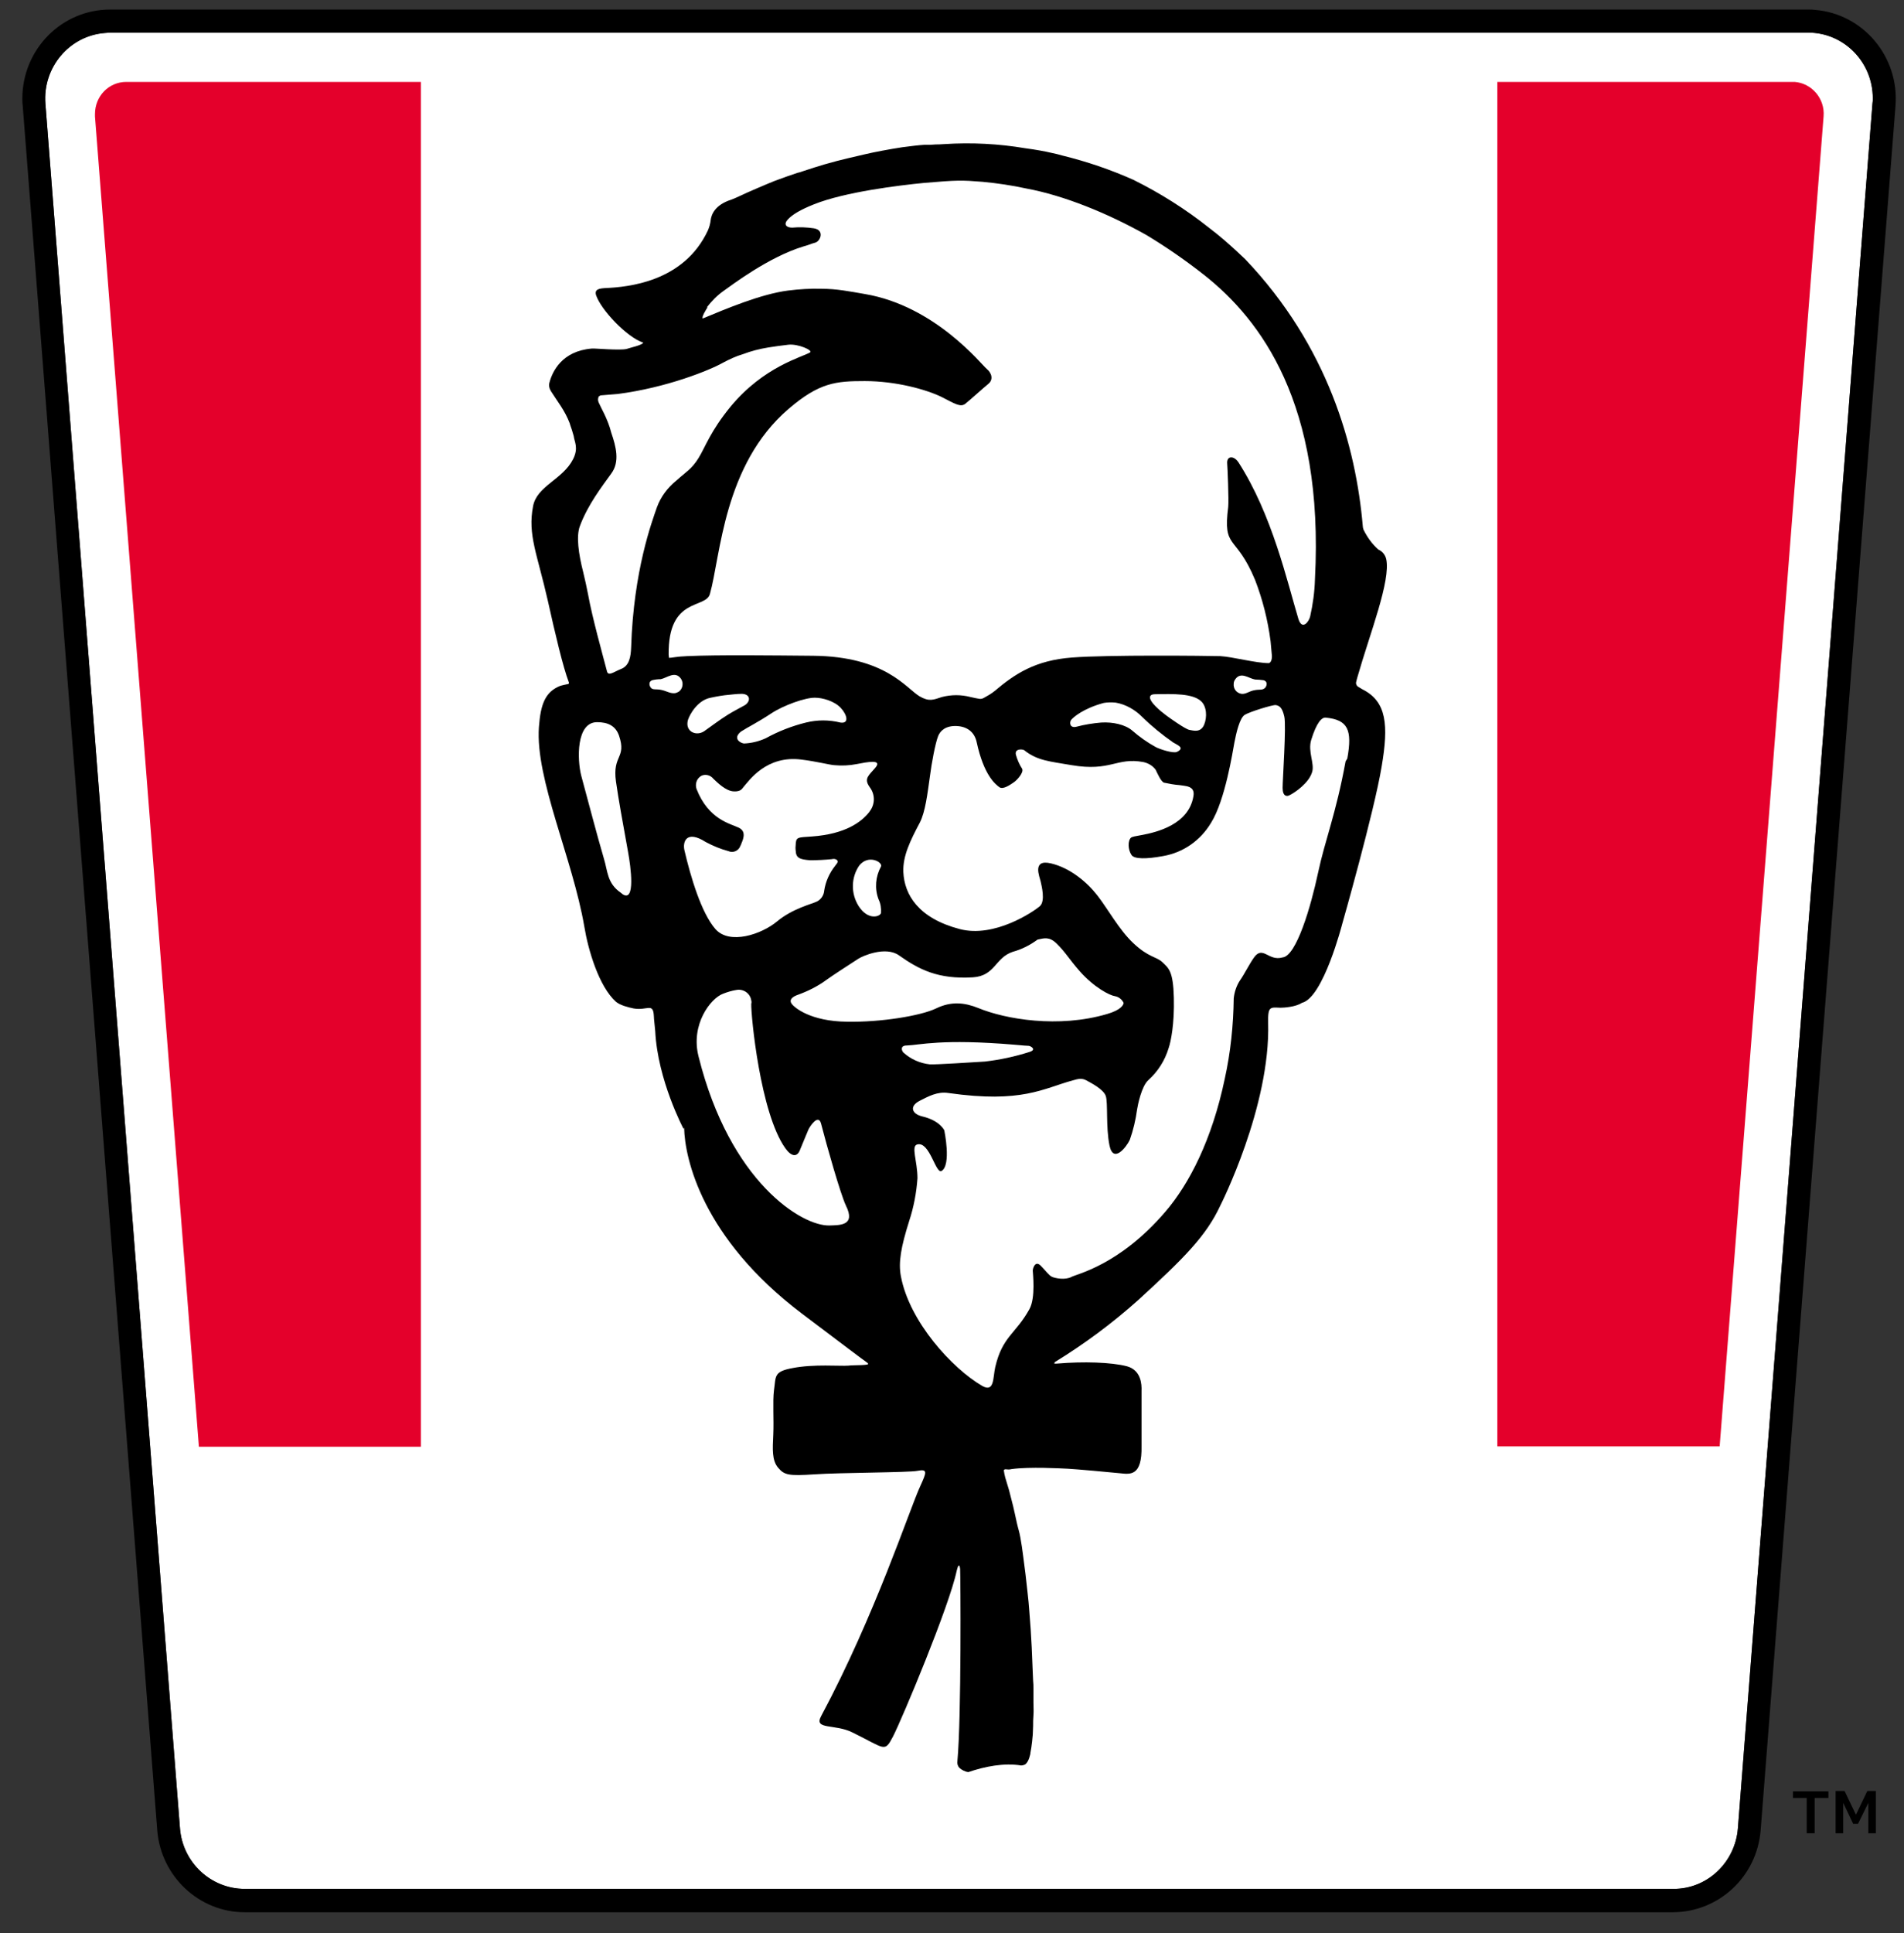 <svg xmlns="http://www.w3.org/2000/svg" width="67" height="68" viewBox="0 0 67 68" fill="none"><rect x="0" y="0" width="67" height="68" fill="#333333" stroke="none"/><g clip-path="url(#clip0_2321_3472)"><path d="M63.626 1.147C64.885 1.147 65.902 2.18 65.902 3.459C65.902 3.52 65.902 3.582 65.89 3.643L61.155 64.312C61.058 65.517 60.065 66.451 58.879 66.439H8.61C7.423 66.439 6.43 65.517 6.333 64.312L1.598 3.643C1.501 2.377 2.433 1.258 3.693 1.16C3.753 1.16 3.814 1.147 3.875 1.147H63.626Z" fill="white"></path><path d="M63.626 1.147C64.885 1.147 65.902 2.18 65.902 3.459C65.902 3.52 65.902 3.581 65.89 3.643L61.155 64.312C61.058 65.516 60.065 66.451 58.879 66.439H8.61C7.423 66.439 6.43 65.516 6.333 64.312L1.598 3.643C1.501 2.377 2.433 1.258 3.693 1.16C3.753 1.16 3.814 1.147 3.875 1.147H63.626ZM63.626 0.336H3.875C2.167 0.336 0.786 1.737 0.786 3.471C0.786 3.557 0.786 3.631 0.799 3.717L5.534 64.385C5.667 66.008 7.011 67.262 8.61 67.262H58.879C60.489 67.25 61.821 66.008 61.955 64.385L66.702 3.717C66.835 1.996 65.563 0.483 63.868 0.348C63.795 0.336 63.711 0.336 63.626 0.336Z" fill="black"></path><path d="M47.35 26.779C47.011 28.635 46.623 29.557 46.381 30.701C46.127 31.893 45.618 33.627 45.134 33.676C44.637 33.823 44.443 33.245 44.129 33.676C43.947 33.934 43.789 34.266 43.632 34.487C43.511 34.672 43.438 34.893 43.414 35.114C43.402 36.061 43.305 37.007 43.099 37.942C42.651 40.081 41.852 41.642 41.004 42.626C39.393 44.506 37.88 44.814 37.71 44.912C37.48 45.035 37.129 44.961 37.02 44.912C36.911 44.863 36.814 44.715 36.62 44.519C36.426 44.322 36.342 44.617 36.342 44.691C36.342 44.764 36.451 45.65 36.221 46.055C35.736 46.928 35.276 47.002 35.022 48.084C34.937 48.453 34.998 48.993 34.562 48.748C33.508 48.133 32.006 46.498 31.703 44.9C31.607 44.408 31.703 43.867 31.994 42.945C32.152 42.466 32.248 41.962 32.285 41.445C32.285 40.831 32.043 40.302 32.285 40.253C32.721 40.154 32.927 41.31 33.133 41.187C33.484 40.978 33.229 39.761 33.229 39.761C33.229 39.761 33.084 39.417 32.454 39.269C32.091 39.183 31.982 38.913 32.37 38.716C32.66 38.569 32.987 38.384 33.375 38.446C35.966 38.814 36.705 38.286 37.746 38.003C37.952 37.942 38.073 37.917 38.231 38.003C38.388 38.089 38.824 38.31 38.909 38.544C38.994 38.778 38.909 39.638 39.042 40.29C39.175 40.941 39.636 40.351 39.757 40.093C39.878 39.749 39.963 39.392 40.011 39.036C40.035 38.876 40.169 38.2 40.411 37.991C40.75 37.683 40.992 37.302 41.125 36.86C41.198 36.651 41.331 36.024 41.307 35.09C41.283 34.155 41.125 34.057 40.907 33.848C40.689 33.639 40.423 33.688 39.878 33.172C39.381 32.705 38.982 31.967 38.618 31.5C38.255 31.033 37.662 30.529 36.983 30.369C36.305 30.209 36.584 30.836 36.62 31.008C36.644 31.131 36.802 31.697 36.584 31.881C36.366 32.065 34.998 33 33.774 32.68C32.321 32.299 31.825 31.475 31.788 30.676C31.764 30.111 32.031 29.57 32.37 28.93C32.563 28.549 32.636 27.922 32.721 27.32C32.781 26.84 32.914 26.14 33.011 25.894C33.084 25.709 33.266 25.525 33.653 25.537C34.041 25.55 34.295 25.759 34.368 26.103C34.622 27.283 35.034 27.59 35.167 27.689C35.3 27.787 35.567 27.59 35.676 27.517C35.785 27.443 36.039 27.172 35.966 27.037C35.869 26.89 35.797 26.718 35.748 26.546C35.7 26.324 35.978 26.349 36.039 26.386C36.499 26.755 36.923 26.779 37.71 26.914C39.091 27.148 39.284 26.631 40.229 26.804C40.399 26.84 40.556 26.927 40.665 27.074C40.725 27.197 40.847 27.48 40.956 27.529C41.137 27.566 41.319 27.603 41.501 27.615C41.694 27.652 42.058 27.627 41.997 27.996C41.84 29.004 40.701 29.275 40.169 29.373C39.95 29.41 39.842 29.434 39.805 29.459C39.684 29.557 39.684 29.877 39.817 30.074C39.914 30.221 40.338 30.221 40.931 30.111C41.634 29.988 42.239 29.57 42.615 28.943C43.111 28.156 43.378 26.435 43.438 26.115C43.499 25.796 43.62 25.255 43.801 25.144C43.983 25.033 44.782 24.788 44.891 24.8C45.025 24.824 45.121 24.886 45.194 25.206C45.267 25.525 45.134 27.431 45.134 27.713C45.134 28.021 45.291 28.021 45.376 27.971C45.557 27.886 46.066 27.541 46.175 27.148C46.26 26.853 46.018 26.435 46.139 26.029C46.333 25.402 46.514 25.23 46.647 25.242C47.434 25.316 47.592 25.673 47.41 26.681M36.209 37.007C35.7 37.167 35.191 37.278 34.658 37.339C34.247 37.364 32.939 37.45 32.721 37.438C32.37 37.401 32.043 37.253 31.788 37.02C31.728 36.958 31.667 36.774 31.909 36.774C32.358 36.761 33.12 36.528 35.724 36.749C36.003 36.774 36.136 36.786 36.196 36.786C36.257 36.786 36.511 36.921 36.209 37.007ZM29.802 35.938C28.531 35.925 27.949 35.446 27.852 35.298C27.756 35.151 27.913 35.053 28.046 35.003C28.422 34.868 28.773 34.696 29.088 34.462C29.306 34.303 29.899 33.922 30.202 33.725C30.347 33.627 31.159 33.27 31.631 33.602C32.345 34.106 33.011 34.45 34.234 34.377C35.022 34.327 35.01 33.688 35.639 33.479C35.954 33.393 36.245 33.245 36.511 33.049C36.741 33 36.923 32.938 37.177 33.184C37.492 33.491 37.613 33.725 37.989 34.155C38.497 34.733 39.054 35.016 39.236 35.04C39.369 35.065 39.478 35.151 39.539 35.274C39.539 35.335 39.466 35.52 38.958 35.667C37.25 36.171 35.385 35.852 34.428 35.458C33.944 35.262 33.472 35.212 32.939 35.471C32.406 35.729 30.989 35.962 29.802 35.938ZM29.197 43.105C28.228 43.142 25.685 41.581 24.583 37.167C24.292 36.036 25.007 35.114 25.443 34.954C25.6 34.893 25.758 34.844 25.927 34.819C26.169 34.782 26.399 34.942 26.436 35.188C26.448 35.225 26.448 35.274 26.436 35.311C26.424 35.717 26.75 39.146 27.634 40.388C27.852 40.695 28.058 40.708 28.155 40.437C28.252 40.191 28.398 39.859 28.446 39.736C28.482 39.65 28.797 39.146 28.894 39.528C29.1 40.327 29.572 41.986 29.766 42.404C30.117 43.105 29.572 43.093 29.197 43.105ZM24.086 29.914C24.014 29.619 24.147 29.176 24.837 29.619C25.091 29.754 25.358 29.865 25.636 29.939C25.794 30.012 25.988 29.926 26.048 29.766C26.048 29.754 26.048 29.754 26.06 29.742C26.121 29.582 26.302 29.262 26 29.115C25.697 28.967 24.934 28.832 24.51 27.75C24.45 27.566 24.522 27.369 24.692 27.283C24.837 27.222 25.007 27.271 25.104 27.394C25.249 27.529 25.54 27.824 25.818 27.836C26.06 27.849 26.109 27.75 26.157 27.689C26.363 27.455 26.968 26.558 28.204 26.718C28.712 26.779 29.185 26.902 29.354 26.914C29.621 26.939 29.887 26.927 30.141 26.877C30.517 26.804 31.074 26.693 30.795 27.013C30.577 27.271 30.396 27.381 30.589 27.664L30.614 27.701C30.795 27.947 30.795 28.279 30.614 28.525L30.589 28.562C30.311 28.918 29.742 29.336 28.579 29.422C28.046 29.459 28.01 29.434 27.998 29.742C27.986 29.828 27.998 29.926 28.01 30.012C28.046 30.172 28.143 30.233 28.506 30.258C28.761 30.258 29.015 30.246 29.269 30.221C29.39 30.184 29.536 30.258 29.451 30.369C29.439 30.381 29.39 30.455 29.378 30.467C29.185 30.713 29.051 31.008 29.003 31.328C28.991 31.488 28.894 31.635 28.749 31.709C28.579 31.795 27.889 31.955 27.344 32.41C26.799 32.864 25.673 33.245 25.176 32.68C24.68 32.114 24.304 30.848 24.086 29.914ZM23.735 24.382C23.578 24.394 23.456 24.308 23.287 24.271C23.093 24.222 22.972 24.283 22.899 24.185C22.827 24.087 22.839 23.964 22.948 23.927C23.045 23.902 23.154 23.89 23.251 23.89C23.481 23.841 23.759 23.583 23.965 23.878C24.062 24.025 24.026 24.234 23.88 24.333C23.832 24.357 23.784 24.382 23.735 24.382ZM21.846 31.401C21.361 31.07 21.386 30.639 21.253 30.209C20.986 29.299 20.708 28.217 20.453 27.283C20.308 26.718 20.272 25.402 21.01 25.402C21.386 25.402 21.664 25.525 21.785 25.882C22.052 26.681 21.543 26.546 21.676 27.492C21.773 28.168 21.894 28.82 22.1 29.963C22.197 30.492 22.367 31.758 21.907 31.451M20.405 18.506C20.683 17.756 21.18 17.116 21.507 16.661C21.822 16.243 21.676 15.703 21.507 15.211C21.398 14.756 21.119 14.289 21.071 14.166C21.035 14.092 21.035 14.018 21.071 13.944L21.131 13.908L21.737 13.858C23.456 13.637 24.97 13.023 25.43 12.764C25.661 12.641 25.891 12.531 26.145 12.457C26.436 12.346 26.726 12.273 27.029 12.223C27.259 12.187 27.513 12.15 27.744 12.125C28.083 12.088 28.615 12.322 28.506 12.396C28.216 12.568 26.884 12.887 25.709 14.301C24.994 15.174 24.825 15.715 24.583 16.108C24.341 16.502 24.135 16.6 23.796 16.907C23.493 17.153 23.251 17.473 23.117 17.842C22.948 18.333 22.294 20.055 22.209 22.771C22.197 23.091 22.149 23.423 21.846 23.534C21.604 23.632 21.41 23.792 21.361 23.62C21.204 23.017 20.841 21.726 20.695 20.915C20.647 20.657 20.587 20.399 20.526 20.14C20.356 19.477 20.272 18.862 20.405 18.506ZM25.624 25.132C25.309 25.328 25.007 25.562 24.776 25.722C24.498 25.906 24.098 25.734 24.207 25.328C24.268 25.132 24.547 24.628 25.007 24.542C25.067 24.529 25.297 24.48 25.491 24.456C25.721 24.431 25.951 24.406 26.072 24.406C26.399 24.394 26.436 24.652 26.218 24.8C26.072 24.886 25.842 24.997 25.624 25.132ZM26.072 25.734C26.206 25.648 26.339 25.574 26.472 25.5C26.666 25.39 26.896 25.255 27.138 25.095C27.562 24.812 28.349 24.529 28.688 24.542C28.93 24.542 29.354 24.652 29.584 24.898C29.814 25.144 29.887 25.464 29.572 25.415C29.172 25.316 28.761 25.316 28.361 25.415C27.865 25.537 27.392 25.722 26.944 25.968C26.702 26.078 26.448 26.14 26.181 26.152C26.06 26.14 25.77 25.98 26.072 25.734ZM30.916 31.635C30.989 31.782 31.013 31.955 31.001 32.114C30.977 32.237 30.553 32.397 30.214 31.869C29.935 31.426 29.948 30.86 30.238 30.442C30.565 30.037 31.074 30.332 31.001 30.479C30.807 30.836 30.771 31.254 30.916 31.635ZM41.416 26.447C41.283 26.509 40.798 26.349 40.665 26.275C40.374 26.115 40.096 25.919 39.842 25.697C39.599 25.488 39.163 25.39 38.752 25.415C38.461 25.439 38.158 25.488 37.88 25.562C37.638 25.623 37.625 25.402 37.698 25.316C37.771 25.23 38.11 24.923 38.836 24.726C38.97 24.701 39.115 24.701 39.26 24.714C39.611 24.775 39.938 24.96 40.193 25.218C40.532 25.55 40.895 25.845 41.283 26.115C41.416 26.201 41.719 26.3 41.416 26.447ZM41.113 25.218C41.113 25.218 40.653 24.898 40.508 24.652C40.435 24.529 40.447 24.419 40.641 24.419C41.319 24.406 41.949 24.394 42.251 24.652C42.469 24.837 42.481 25.23 42.373 25.488C42.251 25.783 41.997 25.697 41.852 25.673C41.706 25.648 41.113 25.218 41.113 25.218ZM44.528 24.185C44.419 24.296 44.334 24.234 44.116 24.283C43.947 24.32 43.838 24.419 43.693 24.406C43.511 24.382 43.39 24.222 43.414 24.038C43.414 23.988 43.438 23.939 43.462 23.902C43.656 23.607 43.947 23.866 44.165 23.902C44.262 23.902 44.371 23.915 44.468 23.927C44.589 23.964 44.601 24.075 44.528 24.185ZM24.873 10.81C25.043 10.588 25.249 10.379 25.479 10.22C25.758 10.023 27.053 9.039 28.264 8.671C28.494 8.609 28.543 8.572 28.688 8.535C28.87 8.486 29.027 8.093 28.64 8.031C28.385 7.994 28.131 7.982 27.877 8.007C27.671 8.007 27.562 7.896 27.719 7.724C27.877 7.552 28.155 7.38 28.652 7.183C29.73 6.753 31.631 6.519 32.527 6.433C33.69 6.335 33.823 6.335 34.586 6.396C35.094 6.445 35.603 6.519 36.112 6.63C37.444 6.876 38.982 7.503 40.338 8.265C41.053 8.695 41.743 9.175 42.397 9.691C44.346 11.24 46.599 14.178 46.272 20.374C46.26 20.817 46.199 21.259 46.102 21.689C46.054 21.874 45.824 22.181 45.691 21.776C45.291 20.448 44.77 18.112 43.584 16.268C43.414 16.01 43.16 16.035 43.184 16.305C43.196 16.416 43.244 17.596 43.22 17.829C43.026 19.354 43.487 18.764 44.165 20.399C44.431 21.087 44.613 21.812 44.71 22.55C44.722 22.71 44.746 22.907 44.758 23.079C44.758 23.312 44.649 23.325 44.649 23.325C44.189 23.325 43.378 23.103 42.942 23.079C42.445 23.066 39.006 23.029 37.722 23.128C36.439 23.226 35.724 23.693 34.998 24.308C34.876 24.406 34.743 24.48 34.61 24.554C34.562 24.578 34.501 24.591 34.453 24.578C34.392 24.566 34.295 24.554 34.15 24.517C33.823 24.431 33.472 24.431 33.145 24.517C32.842 24.615 32.697 24.689 32.358 24.492C31.885 24.21 31.159 23.091 28.615 23.066C27.174 23.054 25.285 23.029 24.183 23.079C23.82 23.091 23.638 23.14 23.541 23.14C23.541 23.103 23.529 23.066 23.529 23.029C23.505 20.977 24.837 21.431 24.982 20.89C25.358 19.563 25.455 16.354 27.744 14.387C28.833 13.453 29.415 13.404 30.432 13.404C31.522 13.404 32.6 13.699 33.145 13.969C33.581 14.19 33.799 14.338 33.968 14.203C34.138 14.068 34.598 13.649 34.779 13.502C34.961 13.354 34.901 13.121 34.719 12.973C34.537 12.826 32.914 10.761 30.432 10.342C29.863 10.244 29.439 10.158 28.918 10.158C28.519 10.146 28.131 10.17 27.731 10.22C26.775 10.342 25.527 10.871 24.728 11.203C24.68 11.154 24.849 10.883 24.898 10.81M24.074 39.675C24.098 40.745 24.704 43.547 28.216 46.203C29.681 47.309 30.347 47.813 30.541 47.949V47.961C30.638 48.035 30.02 48.01 29.851 48.035C29.572 48.059 28.64 47.973 27.889 48.121C27.211 48.244 27.308 48.416 27.235 48.907C27.186 49.301 27.235 49.928 27.211 50.456C27.186 50.985 27.162 51.366 27.38 51.624C27.598 51.883 27.744 51.919 28.664 51.858C29.548 51.797 31.994 51.797 32.285 51.735C32.66 51.661 32.6 51.797 32.382 52.276C32.006 53.087 30.795 56.812 28.894 60.365C28.628 60.857 29.378 60.623 30.008 60.943C31.159 61.508 31.122 61.656 31.425 61.078C31.752 60.439 33.411 56.48 33.665 55.251C33.702 55.091 33.762 54.956 33.786 55.19C33.799 55.362 33.835 60.377 33.69 61.951C33.678 62.037 33.702 62.123 33.762 62.184C33.847 62.258 33.956 62.32 34.077 62.332C34.646 62.135 35.337 62 35.93 62.099C35.978 62.099 36.027 62.086 36.075 62.062C36.112 62.037 36.136 62 36.16 61.963C36.209 61.877 36.233 61.791 36.257 61.693C36.257 61.681 36.257 61.681 36.257 61.668C36.281 61.533 36.305 61.398 36.318 61.263C36.33 61.176 36.33 61.103 36.342 61.017C36.342 60.918 36.354 60.808 36.354 60.709C36.354 60.586 36.354 60.463 36.366 60.328C36.378 60.193 36.366 60.033 36.366 59.898C36.366 59.763 36.366 59.578 36.366 59.406C36.366 59.234 36.366 59.283 36.354 59.111C36.342 58.939 36.342 58.73 36.33 58.546C36.318 58.361 36.318 58.14 36.305 57.943C36.293 57.747 36.281 57.525 36.269 57.316C36.257 57.107 36.233 56.886 36.221 56.677C36.209 56.468 36.184 56.247 36.16 56.026C36.136 55.804 36.112 55.595 36.087 55.374C36.063 55.153 36.027 54.944 36.003 54.722C35.978 54.501 35.942 54.292 35.906 54.083C35.869 53.874 35.833 53.788 35.785 53.579C35.736 53.37 35.7 53.173 35.651 52.977C35.603 52.78 35.554 52.596 35.506 52.411C35.458 52.264 35.421 52.116 35.373 51.969C35.349 51.883 35.337 51.809 35.324 51.723C35.337 51.649 35.433 51.698 35.53 51.686L35.603 51.673C36.233 51.587 37.323 51.649 37.577 51.661C37.831 51.673 39.066 51.784 39.418 51.821C39.769 51.858 40.193 51.932 40.169 50.862C40.169 50.579 40.169 50.407 40.169 50.137V50.026C40.169 49.965 40.169 49.891 40.169 49.83C40.169 49.793 40.169 49.756 40.169 49.719C40.169 49.682 40.169 49.645 40.169 49.608C40.169 49.571 40.169 49.547 40.169 49.51C40.169 49.448 40.169 49.399 40.169 49.35C40.169 49.338 40.169 49.313 40.169 49.301C40.169 49.264 40.169 49.227 40.169 49.19C40.169 49.178 40.169 49.153 40.169 49.141C40.169 49.129 40.169 49.08 40.169 49.067C40.169 49.055 40.169 49.055 40.169 49.043C40.169 49.006 40.169 48.981 40.169 48.932C40.181 48.674 40.144 48.194 39.66 48.059C39.103 47.912 38.11 47.887 37.226 47.961C37.105 47.973 37.068 47.961 37.117 47.924V47.912C38.158 47.272 39.139 46.547 40.059 45.723C41.67 44.248 42.445 43.474 42.942 42.404C42.942 42.404 44.71 38.925 44.625 35.975C44.613 35.385 44.698 35.434 45.061 35.446C45.17 35.446 45.594 35.421 45.812 35.274C46.563 35.102 47.229 32.508 47.229 32.508C47.229 32.508 48.355 28.562 48.621 26.951C48.864 25.513 48.803 24.677 47.943 24.247L47.798 24.16C47.737 24.124 47.701 24.05 47.725 23.976C47.737 23.915 47.761 23.841 47.774 23.792C48.197 22.304 48.948 20.423 48.779 19.661C48.742 19.514 48.645 19.391 48.5 19.329C48.282 19.132 48.113 18.899 47.98 18.628C47.967 18.591 47.955 18.542 47.955 18.506C47.713 15.703 46.732 12.174 43.814 9.113L43.499 8.818C43.244 8.585 42.93 8.302 42.554 8.019C41.719 7.355 40.822 6.79 39.878 6.323C39.079 5.966 38.243 5.683 37.395 5.474C37.262 5.437 37.129 5.401 36.996 5.376C36.79 5.327 36.463 5.265 36.087 5.216C35.143 5.056 34.186 5.007 33.229 5.069C33.108 5.081 32.963 5.081 32.927 5.081L32.745 5.093H32.539C32.321 5.105 32.043 5.142 31.752 5.179C31.268 5.253 30.759 5.351 30.444 5.425C30.093 5.511 29.608 5.609 29.015 5.782C28.773 5.855 28.531 5.929 28.276 6.015C28.204 6.04 28.143 6.064 28.07 6.077C27.804 6.163 27.538 6.261 27.271 6.359C27.078 6.433 26.242 6.79 26.072 6.876C25.988 6.913 25.866 6.974 25.733 7.023C25.152 7.208 25.031 7.552 25.007 7.749C24.994 7.872 24.958 7.994 24.91 8.105C24.062 9.925 22.088 10.097 21.301 10.133C21.095 10.146 20.913 10.17 20.974 10.379C21.143 10.896 22.064 11.867 22.633 12.051C22.621 12.137 22.149 12.236 22.052 12.273C21.822 12.334 20.889 12.248 20.841 12.26H20.829C19.763 12.346 19.436 13.084 19.339 13.441C19.303 13.551 19.327 13.662 19.388 13.76C19.618 14.129 19.872 14.424 20.054 14.903V14.916C20.102 15.051 20.151 15.198 20.187 15.334C20.211 15.543 20.369 15.752 20.163 16.157C19.799 16.87 18.891 17.092 18.758 17.805C18.564 18.813 18.903 19.477 19.279 21.136C19.533 22.28 19.811 23.46 20.017 24.001C20.029 24.025 20.017 24.05 19.993 24.062C19.993 24.062 19.993 24.062 19.981 24.062C19.896 24.075 19.763 24.111 19.715 24.124C19.194 24.333 19.024 24.751 18.964 25.574C18.831 27.394 20.151 30.197 20.562 32.594C20.695 33.405 21.071 34.696 21.676 35.237C21.822 35.36 22.112 35.434 22.294 35.471C22.778 35.557 22.984 35.249 23.009 35.741C23.009 35.839 23.045 36.11 23.057 36.27C23.142 37.991 24.05 39.7 24.05 39.7" fill="black"></path><path d="M14.81 2.881H4.444C3.826 2.881 3.342 3.385 3.342 4.012C3.342 4.036 3.342 4.073 3.342 4.098L6.999 50.887H14.81V2.881Z" fill="#E4002B"></path><path d="M63.069 2.881H52.69V50.875H60.513L64.171 4.086C64.219 3.471 63.759 2.93 63.153 2.881C63.117 2.881 63.093 2.881 63.069 2.881Z" fill="#E4002B"></path><path d="M63.577 64.484V63.242H63.093V63.009H64.34V63.242H63.856V64.484H63.577Z" fill="black"></path><path d="M65.382 64.152H65.212L64.861 63.414V63.697V64.484H64.594V62.996H64.909L65.309 63.832L65.709 62.996H66.011V64.484H65.745V63.697V63.414L65.382 64.152Z" fill="black"></path></g><defs><clipPath id="clip0_2321_3472"><rect width="66" height="67" fill="white" transform="translate(0.75 0.299)"></rect></clipPath></defs></svg>